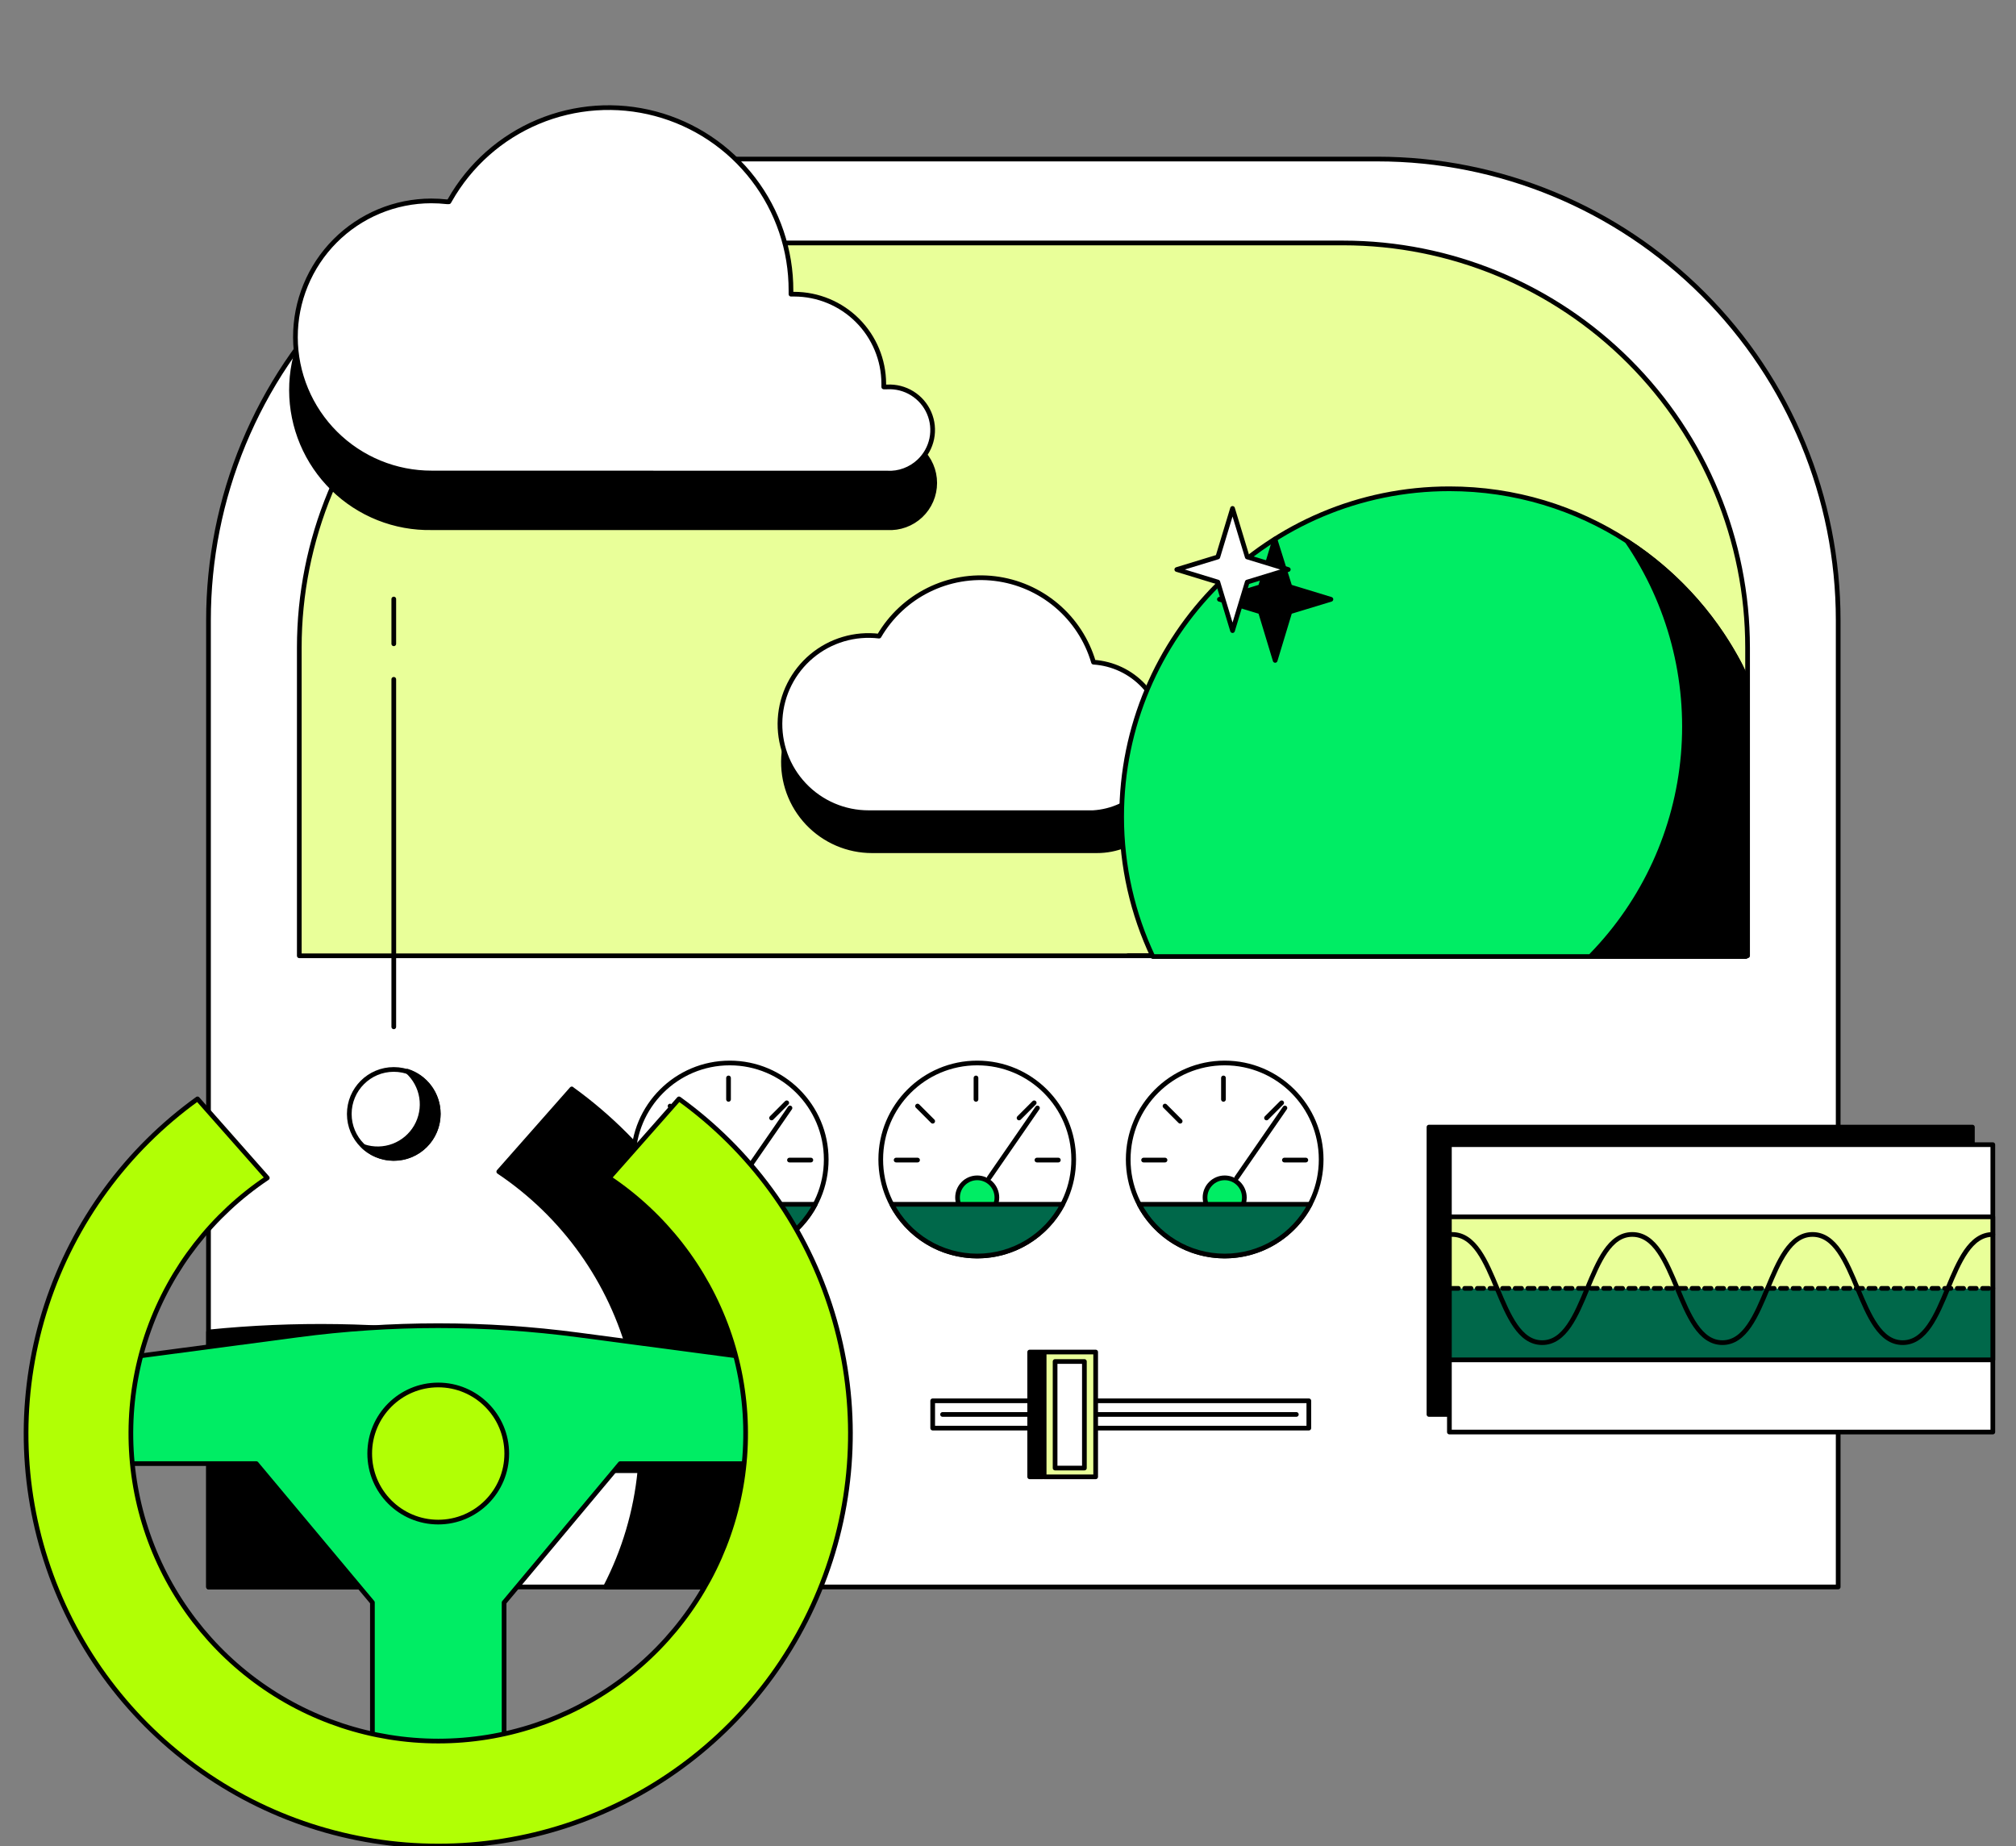 <?xml version="1.0" encoding="utf-8"?>
<svg xmlns="http://www.w3.org/2000/svg" width="581" height="532" viewBox="0 0 581 532" fill="none">
<rect x="0" y="0" width="581" height="532" fill="#808080" stroke="none"/>
<g clip-path="url(#clip0_125_6977)">
<path d="M192.895 45.834H396.967C432.185 45.834 465.959 59.831 490.862 84.745C515.764 109.659 529.754 143.45 529.754 178.684V457.315H60.085V178.684C60.085 161.236 63.52 143.959 70.195 127.839C76.87 111.72 86.652 97.073 98.985 84.737C111.318 72.4 125.959 62.615 142.073 55.94C158.185 49.265 175.455 45.831 192.895 45.834Z" fill="white" stroke="black" stroke-width="1.353" stroke-linecap="round" stroke-linejoin="round"/>
<path d="M281.629 361.953C296.984 361.953 309.432 349.499 309.432 334.136C309.432 318.774 296.984 306.32 281.629 306.32C266.273 306.32 253.826 318.774 253.826 334.136C253.826 349.499 266.273 361.953 281.629 361.953Z" fill="white" stroke="black" stroke-width="1.353" stroke-linecap="round" stroke-linejoin="round"/>
<path d="M281.629 350.76C284.759 350.76 287.297 348.222 287.297 345.09C287.297 341.958 284.759 339.419 281.629 339.419C278.499 339.419 275.961 341.958 275.961 345.09C275.961 348.222 278.499 350.76 281.629 350.76Z" fill="#00ED64" stroke="black" stroke-width="1.353" stroke-linecap="round" stroke-linejoin="round"/>
<path d="M298.988 319.285L285.081 339.418" stroke="black" stroke-width="1.353" stroke-linecap="round" stroke-linejoin="round"/>
<path d="M258.26 334.297H264.43" stroke="black" stroke-width="1.353" stroke-linecap="round" stroke-linejoin="round"/>
<path d="M298.839 334.297H305.009" stroke="black" stroke-width="1.353" stroke-linecap="round" stroke-linejoin="round"/>
<path d="M281.275 310.631V316.804" stroke="black" stroke-width="1.353" stroke-linecap="round" stroke-linejoin="round"/>
<path d="M293.686 322.167L298.051 317.799" stroke="black" stroke-width="1.353" stroke-linecap="round" stroke-linejoin="round"/>
<path d="M268.797 323.104L264.432 318.737" stroke="black" stroke-width="1.353" stroke-linecap="round" stroke-linejoin="round"/>
<path d="M257.015 347.045C259.368 351.541 262.906 355.307 267.246 357.935C271.586 360.562 276.562 361.951 281.635 361.951C286.708 361.951 291.684 360.562 296.024 357.935C300.364 355.307 303.903 351.541 306.256 347.045H257.015Z" fill="#00684A" stroke="black" stroke-width="1.353" stroke-linecap="round" stroke-linejoin="round"/>
<path d="M568.436 324.796H411.822V407.605H568.436V324.796Z" fill="black" stroke="black" stroke-width="1.353" stroke-linecap="round" stroke-linejoin="round"/>
<path d="M574.322 329.86H417.708V412.669H574.322V329.86Z" fill="white" stroke="black" stroke-width="1.353" stroke-linecap="round" stroke-linejoin="round"/>
<path d="M352.948 361.953C368.304 361.953 380.752 349.499 380.752 334.136C380.752 318.774 368.304 306.32 352.948 306.32C337.594 306.32 325.146 318.774 325.146 334.136C325.146 349.499 337.594 361.953 352.948 361.953Z" fill="white" stroke="black" stroke-width="1.353" stroke-linecap="round" stroke-linejoin="round"/>
<path d="M352.949 350.76C356.08 350.76 358.617 348.222 358.617 345.09C358.617 341.958 356.08 339.419 352.949 339.419C349.819 339.419 347.281 341.958 347.281 345.09C347.281 348.222 349.819 350.76 352.949 350.76Z" fill="#00ED64" stroke="black" stroke-width="1.353" stroke-linecap="round" stroke-linejoin="round"/>
<path d="M370.307 319.285L356.399 339.418" stroke="black" stroke-width="1.353" stroke-linecap="round" stroke-linejoin="round"/>
<path d="M329.579 334.297H335.75" stroke="black" stroke-width="1.353" stroke-linecap="round" stroke-linejoin="round"/>
<path d="M370.158 334.297H376.329" stroke="black" stroke-width="1.353" stroke-linecap="round" stroke-linejoin="round"/>
<path d="M352.594 310.631V316.804" stroke="black" stroke-width="1.353" stroke-linecap="round" stroke-linejoin="round"/>
<path d="M365.004 322.167L369.37 317.799" stroke="black" stroke-width="1.353" stroke-linecap="round" stroke-linejoin="round"/>
<path d="M340.116 323.104L335.75 318.737" stroke="black" stroke-width="1.353" stroke-linecap="round" stroke-linejoin="round"/>
<path d="M328.334 347.045C330.687 351.541 334.225 355.307 338.566 357.935C342.906 360.562 347.882 361.951 352.955 361.951C358.027 361.951 363.004 360.562 367.344 357.935C371.684 355.307 375.221 351.541 377.575 347.045H328.334Z" fill="#00684A" stroke="black" stroke-width="1.353" stroke-linecap="round" stroke-linejoin="round"/>
<path d="M574.322 371.271V391.873H417.708V371.271" fill="#00684A"/>
<path d="M574.322 371.271V391.873H417.708V371.271" stroke="black" stroke-width="1.353" stroke-linecap="round" stroke-linejoin="round"/>
<path d="M417.708 371.271V350.657H574.322V371.271" fill="#E9FF99"/>
<path d="M417.708 371.271V350.657H574.322V371.271" stroke="black" stroke-width="1.353" stroke-linecap="round" stroke-linejoin="round"/>
<path d="M418.474 371.271H574.322" stroke="black" stroke-width="1.353" stroke-linecap="round" stroke-linejoin="round" stroke-dasharray="1.82 1.82"/>
<path d="M418.474 355.733C431.455 355.733 431.455 386.911 444.448 386.911C457.442 386.911 457.43 355.733 470.411 355.733C483.393 355.733 483.405 386.911 496.386 386.911C509.368 386.911 509.379 355.733 522.361 355.733C535.342 355.733 535.354 386.911 548.347 386.911C561.34 386.911 561.329 355.733 574.322 355.733" stroke="black" stroke-width="1.353" stroke-linecap="round" stroke-linejoin="round"/>
<path d="M202.78 70.014H387.083C417.997 70.014 447.643 82.3 469.503 104.169C491.362 126.039 503.643 155.701 503.643 186.629V275.428H86.254V186.595C86.263 155.678 98.543 126.031 120.393 104.169C142.244 82.308 171.878 70.023 202.78 70.014Z" fill="#E9FF99" stroke="black" stroke-width="1.353" stroke-linecap="round" stroke-linejoin="round"/>
<path d="M316.197 201.847C314.348 195.472 310.669 189.779 305.615 185.477C300.562 181.175 294.357 178.452 287.771 177.645C281.184 176.839 274.506 177.986 268.565 180.943C262.624 183.9 257.682 188.537 254.352 194.278C250.895 193.863 247.389 194.158 244.051 195.149C240.712 196.138 237.612 197.802 234.94 200.035C232.268 202.269 230.082 205.026 228.515 208.137C226.948 211.248 226.034 214.647 225.829 218.125C225.625 221.603 226.134 225.085 227.325 228.358C228.516 231.632 230.364 234.627 232.755 237.159C235.147 239.691 238.031 241.707 241.23 243.081C244.429 244.457 247.875 245.162 251.357 245.155H316.06C321.8 245.178 327.315 242.918 331.389 238.873C335.465 234.828 337.767 229.329 337.789 223.587C337.812 217.843 335.554 212.327 331.511 208.25C327.467 204.173 321.971 201.87 316.231 201.847H316.197Z" fill="black" stroke="black" stroke-width="1.353" stroke-linecap="round" stroke-linejoin="round"/>
<path d="M315.145 190.825C313.278 184.47 309.59 178.8 304.537 174.518C299.485 170.235 293.289 167.527 286.715 166.728C280.142 165.929 273.478 167.074 267.548 170.022C261.618 172.969 256.68 177.59 253.345 183.314C249.888 182.898 246.383 183.193 243.044 184.184C239.704 185.174 236.604 186.838 233.932 189.072C231.26 191.307 229.074 194.065 227.507 197.177C225.941 200.288 225.028 203.688 224.823 207.166C224.619 210.644 225.129 214.127 226.321 217.4C227.513 220.674 229.362 223.669 231.756 226.2C234.148 228.732 237.033 230.747 240.233 232.121C243.433 233.495 246.881 234.199 250.363 234.19H314.986C320.508 233.875 325.701 231.464 329.506 227.449C333.312 223.433 335.443 218.117 335.463 212.583C335.483 207.05 333.392 201.717 329.617 197.673C325.841 193.63 320.665 191.181 315.145 190.825Z" fill="white" stroke="black" stroke-width="1.353" stroke-linecap="round" stroke-linejoin="round"/>
<path d="M503.178 275.646C503.178 237.604 503.178 215.89 503.178 195.067C488.061 163.024 455.473 140.853 417.708 140.853C365.539 140.853 323.249 183.164 323.249 235.356C323.249 249.768 326.473 263.426 332.239 275.646C362.708 275.646 462.463 275.646 503.178 275.646Z" fill="#00ED64" stroke="black" stroke-width="1.353" stroke-linecap="round" stroke-linejoin="round"/>
<path d="M500.667 190.163C493.116 176.297 482.211 164.548 468.948 155.989C481.271 174.001 486.981 195.726 485.108 217.472C483.234 239.218 473.893 259.645 458.671 275.281C468.948 275.281 490.845 275.281 503.331 275.281C503.331 242.041 503.366 203.362 503.366 196.223C502.484 194.222 501.869 192.205 500.667 190.163Z" fill="black" stroke="black" stroke-width="1.353" stroke-linecap="round" stroke-linejoin="round"/>
<path d="M210.31 361.953C225.665 361.953 238.113 349.499 238.113 334.136C238.113 318.774 225.665 306.32 210.31 306.32C194.955 306.32 182.507 318.774 182.507 334.136C182.507 349.499 194.955 361.953 210.31 361.953Z" fill="white" stroke="black" stroke-width="1.353" stroke-linecap="round" stroke-linejoin="round"/>
<path d="M210.311 350.76C213.441 350.76 215.979 348.222 215.979 345.09C215.979 341.958 213.441 339.419 210.311 339.419C207.18 339.419 204.643 341.958 204.643 345.09C204.643 348.222 207.18 350.76 210.311 350.76Z" fill="#00ED64" stroke="black" stroke-width="1.353" stroke-linecap="round" stroke-linejoin="round"/>
<path d="M227.669 319.285L213.762 339.418" stroke="black" stroke-width="1.353" stroke-linecap="round" stroke-linejoin="round"/>
<path d="M186.94 334.297H193.111" stroke="black" stroke-width="1.353" stroke-linecap="round" stroke-linejoin="round"/>
<path d="M227.521 334.297H233.68" stroke="black" stroke-width="1.353" stroke-linecap="round" stroke-linejoin="round"/>
<path d="M209.957 310.631V316.804" stroke="black" stroke-width="1.353" stroke-linecap="round" stroke-linejoin="round"/>
<path d="M222.366 322.167L226.732 317.799" stroke="black" stroke-width="1.353" stroke-linecap="round" stroke-linejoin="round"/>
<path d="M197.478 323.104L193.112 318.737" stroke="black" stroke-width="1.353" stroke-linecap="round" stroke-linejoin="round"/>
<path d="M185.695 347.045C188.049 351.541 191.587 355.307 195.927 357.935C200.267 360.562 205.243 361.951 210.316 361.951C215.389 361.951 220.365 360.562 224.705 357.935C229.045 355.307 232.584 351.541 234.937 347.045H185.695Z" fill="#00684A" stroke="black" stroke-width="1.353" stroke-linecap="round" stroke-linejoin="round"/>
<path d="M164.784 313.798L143.747 337.635C162.577 350.254 176.141 369.33 181.88 391.267L134.456 384.979C109.801 381.723 84.852 381.34 60.108 383.836V457.348H119.006L147.049 423.816H184.428C183.29 435.527 179.916 446.911 174.486 457.348H208.975C218.238 431.876 218.934 404.074 210.958 378.169C202.982 352.265 186.769 329.674 164.784 313.832V313.798Z" fill="black" stroke="black" stroke-width="1.353" stroke-linecap="round" stroke-linejoin="round"/>
<path d="M377.198 403.672H268.797V411.537H377.198V403.672Z" fill="white" stroke="black" stroke-width="1.353" stroke-linecap="round" stroke-linejoin="round"/>
<path d="M271.642 407.604H373.598" stroke="black" stroke-width="1.353" stroke-linecap="round" stroke-linejoin="round"/>
<path d="M300.497 389.621H296.749V425.577H300.497V389.621Z" fill="black" stroke="black" stroke-width="1.353" stroke-linecap="round" stroke-linejoin="round"/>
<path d="M315.764 389.621H300.919V425.577H315.764V389.621Z" fill="#E9FF99" stroke="black" stroke-width="1.353" stroke-linecap="round" stroke-linejoin="round"/>
<path d="M312.518 392.342H304.072V423.05H312.518V392.342Z" fill="white" stroke="black" stroke-width="1.353" stroke-linecap="round" stroke-linejoin="round"/>
<path d="M367.496 190.311L363.256 176.306L351.429 172.705L363.256 169.092L367.415 155.35L371.735 169.092L383.562 172.705L371.735 176.306L367.496 190.311Z" fill="black" stroke="black" stroke-width="1.353" stroke-linecap="round" stroke-linejoin="round"/>
<path d="M217.956 391.484L166.704 384.693C139.887 381.137 112.717 381.137 85.9 384.693L34.648 391.484V421.77H73.867L107.326 461.785V505.904H145.277V461.797L178.737 421.781H217.956V391.484Z" fill="#00ED64" stroke="black" stroke-width="1.353" stroke-linecap="round" stroke-linejoin="round"/>
<path d="M195.683 316.667L175.571 339.441C191.361 350.013 203.335 365.384 209.725 383.284C216.116 401.185 216.585 420.667 211.063 438.855C205.542 457.042 194.321 472.972 179.059 484.292C163.797 495.613 145.301 501.724 126.301 501.724C107.302 501.724 88.806 495.613 73.544 484.292C58.282 472.972 47.061 457.042 41.539 438.855C36.018 420.667 36.487 401.185 42.877 383.284C49.268 365.384 61.242 350.013 77.032 339.441L56.919 316.667C36.52 331.353 21.301 352.134 13.453 376.02C5.605 399.907 5.531 425.669 13.243 449.599C20.955 473.53 36.054 494.398 56.369 509.2C76.685 524.003 101.169 531.977 126.301 531.977C151.434 531.977 175.918 524.003 196.233 509.2C216.549 494.398 231.648 473.53 239.36 449.599C247.072 425.669 246.997 399.907 239.15 376.02C231.301 352.134 216.083 331.353 195.683 316.667Z" fill="#B1FF05" stroke="black" stroke-width="1.353" stroke-linecap="round" stroke-linejoin="round"/>
<path d="M126.295 438.622C137.202 438.622 146.043 429.777 146.043 418.866C146.043 407.955 137.202 399.109 126.295 399.109C115.39 399.109 106.549 407.955 106.549 418.866C106.549 429.777 115.39 438.622 126.295 438.622Z" fill="#B1FF05" stroke="black" stroke-width="1.353" stroke-linecap="round" stroke-linejoin="round"/>
<path d="M355.211 181.725L350.972 167.731L339.145 164.118L350.972 160.505L355.211 146.511L359.451 160.505L371.278 164.118L359.451 167.731L355.211 181.725Z" fill="white" stroke="black" stroke-width="1.353" stroke-linecap="round" stroke-linejoin="round"/>
<path d="M124.433 152.068C119.167 152.168 113.934 151.219 109.039 149.274C104.144 147.33 99.685 144.43 95.922 140.744C92.159 137.058 89.167 132.659 87.12 127.804C85.074 122.949 84.014 117.735 84.003 112.466C83.991 107.197 85.029 101.978 87.054 97.114C89.079 92.251 92.053 87.839 95.799 84.137C99.546 80.434 103.993 77.515 108.88 75.549C113.766 73.584 118.995 72.612 124.261 72.689C125.788 72.686 127.314 72.771 128.832 72.941H129.129L129.289 72.678C135.079 62.493 144.076 54.511 154.875 49.978C165.674 45.445 177.67 44.614 188.99 47.616C200.312 50.618 210.32 57.284 217.458 66.575C224.594 75.864 228.458 87.257 228.445 98.973V99.511H228.925C235.896 99.511 242.581 102.281 247.51 107.213C252.44 112.144 255.209 118.833 255.209 125.806V126.276H255.7C257.457 126.17 259.217 126.427 260.872 127.027C262.527 127.628 264.042 128.561 265.323 129.769C266.604 130.977 267.625 132.433 268.323 134.051C269.021 135.668 269.381 137.41 269.381 139.171C269.381 140.933 269.021 142.676 268.323 144.293C267.625 145.91 266.604 147.367 265.323 148.575C264.042 149.782 262.527 150.715 260.872 151.316C259.217 151.917 257.457 152.172 255.7 152.068H124.433Z" fill="black" stroke="black" stroke-width="1.353" stroke-linecap="round" stroke-linejoin="round"/>
<path d="M124.433 136.301C119.287 136.316 114.189 135.316 109.429 133.359C104.67 131.402 100.342 128.526 96.693 124.896C93.044 121.266 90.146 116.951 88.164 112.201C86.182 107.45 85.154 102.355 85.14 97.207C85.126 92.058 86.125 86.958 88.081 82.196C90.037 77.434 92.912 73.105 96.539 69.454C100.168 65.803 104.48 62.904 109.229 60.92C113.978 58.937 119.07 57.909 124.216 57.895C125.743 57.891 127.269 57.975 128.787 58.146H129.381L129.518 57.906L129.678 57.632C135.414 47.527 144.333 39.607 155.043 35.11C165.753 30.612 177.65 29.79 188.876 32.771C200.102 35.753 210.025 42.37 217.094 51.59C224.165 60.81 227.983 72.113 227.955 83.733V84.773H228.915C235.743 84.788 242.289 87.508 247.119 92.337C251.95 97.165 254.674 103.712 254.695 110.543V111.504H255.666C258.206 111.366 260.728 112.01 262.891 113.349C265.054 114.687 266.757 116.657 267.767 118.992C268.78 121.331 269.046 123.925 268.53 126.421C268.015 128.918 266.743 131.193 264.888 132.94C263.659 134.098 262.21 134.996 260.626 135.581C259.042 136.174 257.353 136.427 255.666 136.325L124.433 136.301Z" fill="white" stroke="black" stroke-width="1.353" stroke-linecap="round" stroke-linejoin="round"/>
<path d="M113.486 195.764V295.904" stroke="black" stroke-width="1.353" stroke-linecap="round" stroke-linejoin="round"/>
<path d="M113.485 333.839C120.567 333.839 126.307 328.096 126.307 321.012C126.307 313.927 120.567 308.184 113.485 308.184C106.404 308.184 100.664 313.927 100.664 321.012C100.664 328.096 106.404 333.839 113.485 333.839Z" fill="white" stroke="black" stroke-width="1.353" stroke-linecap="round" stroke-linejoin="round"/>
<path d="M126.294 320.966C126.297 323.457 125.574 325.894 124.214 327.98C122.854 330.065 120.917 331.71 118.637 332.712C116.358 333.713 113.837 334.029 111.381 333.621C108.926 333.211 106.643 332.096 104.811 330.409C107.607 331.339 110.638 331.275 113.394 330.229C116.148 329.183 118.458 327.219 119.935 324.668C121.412 322.117 121.963 319.135 121.498 316.223C121.033 313.313 119.579 310.651 117.381 308.688C119.981 309.516 122.248 311.155 123.852 313.364C125.455 315.572 126.311 318.236 126.294 320.966Z" fill="black" stroke="black" stroke-width="1.353" stroke-linecap="round" stroke-linejoin="round"/>
<path d="M113.486 185.521V172.625" stroke="black" stroke-width="1.353" stroke-linecap="round" stroke-linejoin="round"/>
<path d="M325.156 275.395H331.821" stroke="black" stroke-width="1.353" stroke-linecap="round" stroke-linejoin="round"/>
</g>
<defs>
<clipPath id="clip0_125_6977">
<rect width="581" height="532" fill="white"/>
</clipPath>
</defs>
</svg>